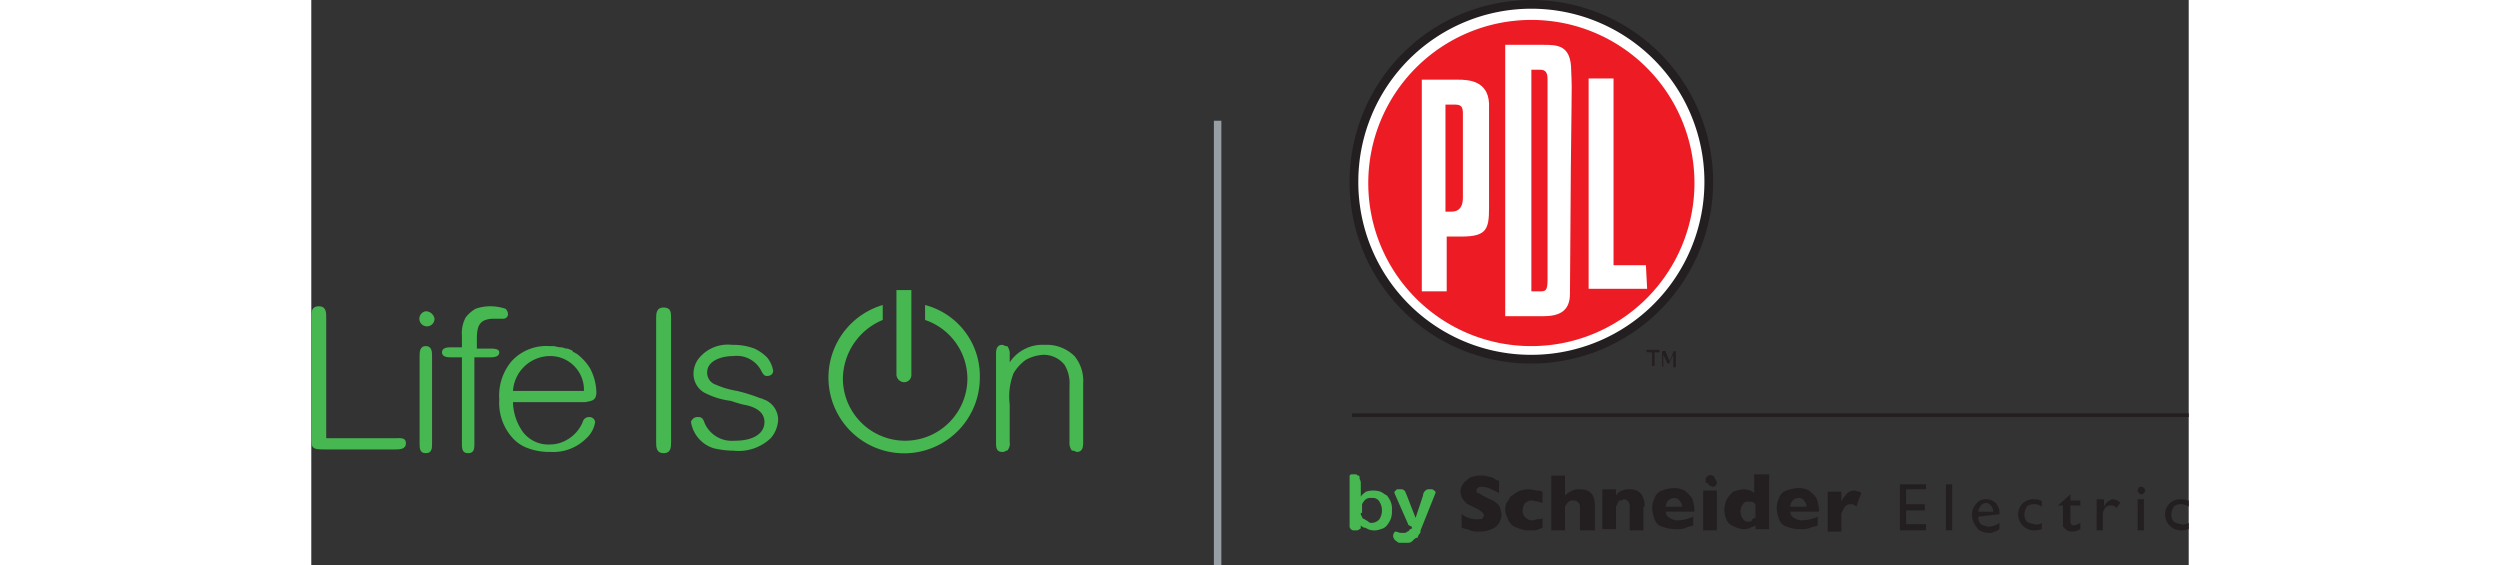 <svg xmlns="http://www.w3.org/2000/svg" width="230px" height="52px" viewBox="0 0 150.8 45.4"><rect x="0" y="0" width="150.8" height="45.4" fill="#333333" stroke="none"/><title>lifeison-PDL</title><path d="M83.6,33.5h67.2v-.3H83.6Z" fill="#231f20"/><path d="M73.1,45.4h-.6V9.7h.6Z" fill="#979fa5"/><path d="M98,29.2A14.6,14.6,0,1,0,83.4,14.6,14.55,14.55,0,0,0,98,29.2Z" fill="#231f20"/><path d="M98,28.5A13.9,13.9,0,1,0,84.1,14.6,13.87,13.87,0,0,0,98,28.5Z" fill="#fff"/><path d="M98,27.8A13.1,13.1,0,1,0,84.9,14.7,13.08,13.08,0,0,0,98,27.8Z" fill="#ed1c24"/><path d="M101.2,5.7c0-2.1-1.1-2.1-2.3-2.1h-3V25.4h3c1.2,0,2.2-.3,2.2-1.8C101.2,5.4,101.3,8.1,101.2,5.7Zm-1.9.7V22.5c0,.9-.2.9-.6.9H98V5.6h.7C99.2,5.6,99.3,5.9,99.3,6.4ZM94.6,8.3c-.1-1.8-1.6-1.9-2.5-1.9H89.2v17h2V19h1.2c2,0,2.2-.6,2.2-2.3Zm-2.1,7.6c0,.7-.3,1.1-.9,1.1h-.5V8.4h.7c.5,0,.7.1.7.7Zm14.7,5.4.1,1.9h-4.7V6.3h2v15Z" fill="#fff"/><path d="M107.3,28.3h0c-.1-.2-.1-.2,0-.2h.9c.1,0,.1,0,.1.1s0,.1-.1.1h-.3v1c0,.1,0,.1-.1.1s-.1,0-.1-.1v-1Zm1.2,1.1V28.3c0-.1,0-.1.1-.1h.1c.1,0,.1,0,.1.1l.3.7.3-.7a.1.1,0,0,1,.1-.1c.1,0,.1,0,.1.1v1.1c0,.1,0,.1-.1.1s-.1,0-.1-.1v-.9l-.3.6c0,.1,0,.1-.1.1s-.1,0-.1-.1l-.3-.6v.9c0,.1,0,.1-.1,0Z" fill="#231f20"/><path d="M88.5,43.4c.1-.1.2-.2.3-.2s.1-.2.2-.3.1-.2.1-.3l1.2-3v-.1l-.1-.1a.35.35,0,0,0-.2-.1h-.2a.37.37,0,0,0-.3.1.52.52,0,0,0-.2.4l-.6,1.8L88,39.8c-.1-.2-.1-.3-.2-.4a.37.37,0,0,0-.3-.1h-.2c-.1,0-.1,0-.2.1l-.1.1v.1l1.1,2.5a.1.1,0,0,0,.1.1.35.35,0,0,0,.2.1v.1a.1.1,0,0,1-.1.1.1.1,0,0,0-.1.1c-.1.1-.2.1-.3.2h-.4c-.1,0-.3-.1-.4-.1s-.2.2-.2.3a.37.37,0,0,0,.1.3c0,.1.1.1.2.2s.2.1.3.1h.6a.52.52,0,0,0,.4-.2Zm-4.2-2.2a.37.37,0,0,0,.1.3.22.22,0,0,0,.2.2c.1.1.2.1.3.2s.2.1.3.1a.86.86,0,0,0,.6-.3,1.33,1.33,0,0,0,0-1.4.6.6,0,0,0-.6-.3.75.75,0,0,0-.5.1,1.38,1.38,0,0,0-.3.4v.7Zm0,1c0,.2,0,.3-.1.3a.37.37,0,0,1-.3.1h-.1a.35.35,0,0,1-.4-.4v-4l.1-.1h.4c.1,0,.1.1.2.1s.1.1.1.2.1.2.1.4v1.1c.1-.2.3-.3.4-.4a1.85,1.85,0,0,1,1.2,0c.2.1.3.2.5.3a2.19,2.19,0,0,1,.3.5,1.48,1.48,0,0,1,.1.7,1.7,1.7,0,0,1-.1.7,2.19,2.19,0,0,1-.3.5.85.85,0,0,1-.5.3,1.27,1.27,0,0,1-.6.1,1.07,1.07,0,0,1-.6-.2.52.52,0,0,1-.4-.2Z" fill="#46b751"/><path d="M150.8,42v.5a1.7,1.7,0,0,1-.7.1,1.28,1.28,0,0,1-.9-2.1,1.27,1.27,0,0,1,.9-.4h.3c.1,0,.2.1.4.1v.5a1.08,1.08,0,0,0-.7-.2.76.76,0,0,0-.5.2,1.42,1.42,0,0,0-.2.6.85.85,0,0,0,.2.6,1.42,1.42,0,0,0,.6.2c.1.1.4,0,.6-.1Z" fill="#231f20"/><polygon points="146.7 42.6 147.2 42.6 147.2 40.1 146.7 40.1 146.7 42.6" fill="#231f20"/><path d="M146.8,39.2c-.1.1-.1.1-.1.2s0,.1.1.2.1.1.2.1.1,0,.2-.1.1-.1.1-.2,0-.1-.1-.2-.1-.1-.2-.1-.2,0-.2.1Z" fill="#231f20"/><path d="M144,40.1v.6h0a1,1,0,0,1,.7-.6.86.86,0,0,1,.6.3l-.3.4a.55.55,0,0,0-.5-.2.52.52,0,0,0-.4.2.76.76,0,0,0-.2.5v1.3h-.5V40.1h.6Z" fill="#231f20"/><path d="M140.3,40.6h.4v1.6c0,.1,0,.1.1.2l.1.1a.85.85,0,0,0,.6.2,1.42,1.42,0,0,0,.6-.2V42a1.69,1.69,0,0,1-.5.2c-.2,0-.3-.1-.3-.4V40.6h.8v-.4h-.8v-.5l-1,.9Z" fill="#231f20"/><path d="M139,42v.5a1.7,1.7,0,0,1-.7.1,1.28,1.28,0,0,1-.9-2.1,1.27,1.27,0,0,1,.9-.4h.3c.1,0,.2.1.4.1v.5a1,1,0,0,0-.7-.2.76.76,0,0,0-.5.2,1.42,1.42,0,0,0-.2.6.85.85,0,0,0,.2.6,1.42,1.42,0,0,0,.6.2.66.66,0,0,0,.6-.1Z" fill="#231f20"/><path d="M135.6,41.3a1.22,1.22,0,0,0-.3-.9,1.14,1.14,0,0,0-.8-.3.91.91,0,0,0-.8.4,1.22,1.22,0,0,0-.3.9,1.45,1.45,0,0,0,.2.7,1.76,1.76,0,0,0,.4.5,1.45,1.45,0,0,0,.7.2.75.75,0,0,0,.5-.1.76.76,0,0,0,.4-.2V42a1.61,1.61,0,0,1-.9.3,1.42,1.42,0,0,1-.6-.2.85.85,0,0,1-.2-.6l1.7-.2Zm-1.7-.2c0-.2.1-.3.2-.5a.76.76,0,0,1,.4-.2.52.52,0,0,1,.4.2.76.76,0,0,1,.2.5Z" fill="#231f20"/><polygon points="131.3 38.9 131.8 38.9 131.8 42.6 131.3 42.6 131.3 38.9" fill="#231f20"/><polygon points="127.6 42.6 129.7 42.6 129.7 42.1 128.1 42.1 128.1 41 129.6 41 129.6 40.5 128.1 40.5 128.1 39.3 129.7 39.3 129.7 38.9 127.6 38.9 127.6 42.6" fill="#231f20"/><path d="M124.5,39.6l-.4,1.1a.55.55,0,0,0-.5-.2.52.52,0,0,0-.4.2,1.63,1.63,0,0,0-.3.6v1.4h-1.1V39.5h1.1v.8a2.09,2.09,0,0,1,.4-.6.86.86,0,0,1,.6-.3.37.37,0,0,1,.3.1c0-.1.2,0,.3.1Z" fill="#231f20"/><path d="M121.1,41a3,3,0,0,0-.2-1,3.39,3.39,0,0,0-.6-.6,1.88,1.88,0,0,0-.8-.2,3,3,0,0,0-1,.2.9.9,0,0,0-.6.6,1.88,1.88,0,0,0-.2.8,2.92,2.92,0,0,0,.2.9.9.9,0,0,0,.6.6,3,3,0,0,0,1,.2,2.22,2.22,0,0,0,.9-.1c.2-.1.4-.1.6-.2v-.7a3.45,3.45,0,0,1-1.3.3,1.42,1.42,0,0,1-.6-.2.55.55,0,0,1-.3-.5h2.3V41Zm-2.3-.3a.68.68,0,0,1,.7-.7.52.52,0,0,1,.4.2.76.76,0,0,1,.2.5Z" fill="#231f20"/><path d="M115.9,38.2v1.4c-.1-.1-.2-.1-.3-.2a4.33,4.33,0,0,0-.5-.1,2.92,2.92,0,0,0-.9.2,2.65,2.65,0,0,0-.5.6,2.35,2.35,0,0,0-.2.8,2,2,0,0,0,.2.9,1,1,0,0,0,.6.5,1.85,1.85,0,0,0,.7.2,1.27,1.27,0,0,0,.6-.1c.1-.1.3-.1.4-.2v.3h1.1V38.1h-1.2Zm0,3.4c-.1.1-.2.1-.2.2s-.2.1-.3.1a.52.52,0,0,1-.4-.2,1,1,0,0,1,0-1.2.4.4,0,0,1,.4-.2h.3c.1,0,.2.1.3.2v1.1Z" fill="#231f20"/><path d="M112.7,38.3a.4.4,0,0,0-.7.3c0,.1,0,.2.1.2s.1.1.2.2a.35.35,0,0,1,.2.1.35.35,0,0,0,.4-.4c-.1-.2-.2-.3-.2-.4Z" fill="#231f20"/><polygon points="112.9 39.4 111.8 39.4 111.8 42.6 112.9 42.6 112.9 39.4" fill="#231f20"/><path d="M111.1,41a3,3,0,0,0-.2-1,3.39,3.39,0,0,0-.6-.6,1.88,1.88,0,0,0-.8-.2,3,3,0,0,0-1,.2.9.9,0,0,0-.6.6,1.88,1.88,0,0,0-.2.8,2.92,2.92,0,0,0,.2.9.9.9,0,0,0,.6.6,3,3,0,0,0,1,.2,2.22,2.22,0,0,0,.9-.1c.2-.1.4-.1.6-.2v-.7a3.45,3.45,0,0,1-1.3.3,1.42,1.42,0,0,1-.6-.2.55.55,0,0,1-.3-.5h2.3V41Zm-2.3-.3a.68.68,0,0,1,.7-.7.52.52,0,0,1,.4.2.76.76,0,0,1,.2.5Z" fill="#231f20"/><path d="M107.1,40.7c0-.9-.4-1.4-1.2-1.4a1.27,1.27,0,0,0-.6.1,1,1,0,0,0-.5.4v-.5h-1.1v3.2h1.1V40.7c0-.1.1-.1.1-.2s.1-.1.1-.2.1-.1.2-.1a.35.35,0,0,0,.2-.1.52.52,0,0,1,.4.2.75.75,0,0,1,.1.5v1.8H107V40.7Z" fill="#231f20"/><path d="M103,42.6h-1.1V40.9h0v-.1c0-.2,0-.3-.1-.4a.52.52,0,0,0-.4-.2.6.6,0,0,0-.4.1,1.38,1.38,0,0,0-.3.4v1.9H99.6V38.2h1.1v1.6a2.09,2.09,0,0,1,.6-.4,1.27,1.27,0,0,1,.6-.1c.8,0,1.2.4,1.2,1.3v2Z" fill="#231f20"/><path d="M99,41.6a1.09,1.09,0,0,1-.5.1c-.1,0-.3.1-.4.1a.76.76,0,0,1-.4-.1c-.1-.1-.2-.1-.3-.3a.6.6,0,0,1-.1-.4,1.07,1.07,0,0,1,.2-.6c.2-.1.3-.2.5-.2a5.07,5.07,0,0,1,.9.2v-.9a.9.9,0,0,0-.5-.1,3.54,3.54,0,0,0-.6-.1,2,2,0,0,0-.9.2c-.2.1-.4.3-.6.4a2.19,2.19,0,0,1-.3.5,1.3,1.3,0,0,0,0,1c.1.2.1.4.3.6a.92.92,0,0,0,.6.4,2,2,0,0,0,.9.2h.4a.76.76,0,0,0,.4-.1c.1,0,.2-.1.3-.1v-.8Z" fill="#231f20"/><path d="M95.6,41.3a1.45,1.45,0,0,1-.2.7,1,1,0,0,1-.6.5,2.39,2.39,0,0,1-.9.2h-.3a1.09,1.09,0,0,1-.5-.1,6.37,6.37,0,0,0-.7-.2V41.3c.2.1.4.3.6.3a1.48,1.48,0,0,0,.7.1c.2,0,.4,0,.4-.1s.1-.1.1-.2-.1-.2-.2-.3a2.19,2.19,0,0,0-.5-.3l-.6-.3c-.2-.1-.3-.3-.4-.4a1.42,1.42,0,0,1-.2-.6,1.07,1.07,0,0,1,.2-.6c.1-.2.3-.3.5-.5a2,2,0,0,1,.9-.2,1.7,1.7,0,0,1,.7.1.76.76,0,0,1,.5.2.37.37,0,0,0,.3.1v1l-.6-.3a1.85,1.85,0,0,0-.7-.2c-.2,0-.3,0-.4.1s-.1.1-.1.2,0,.2.1.2.2.1.4.2a5.9,5.9,0,0,0,.8.4,2.18,2.18,0,0,1,.5.4,2.54,2.54,0,0,1,.2.7Z" fill="#231f20"/><path d="M6.7,35.2H1.2V25.5c0-.4,0-.9-.6-.9s-.6.5-.6.9v9.7c0,.8.1.9,1,.9H6.7c.4,0,.9,0,.9-.5s-.5-.4-.9-.4Z" fill="#46b751"/><path d="M9.2,27.8c-.5,0-.5.5-.5.8v7c0,.4,0,.8.5.8s.5-.4.5-.8v-7c0-.3,0-.8-.5-.8Z" fill="#46b751"/><path d="M9.2,25a.61.61,0,1,0,.7.6.73.73,0,0,0-.7-.6Z" fill="#46b751"/><path d="M13.4,26.1Zm1,1.9H13.3v-.7c0-1,.1-1.7,1.4-1.7h.7a.37.37,0,0,0,.4-.4.62.62,0,0,0-.2-.4,3.92,3.92,0,0,0-1.3-.2,3.59,3.59,0,0,0-1.1.2,2.7,2.7,0,0,0-.8.7,2.69,2.69,0,0,0-.3,1.5v.9h-.9c-.2,0-.7,0-.7.4s.5.4.7.4h.9v6.9c0,.4,0,.8.5.8s.5-.4.5-.8V28.7h1.3c.4,0,.7-.1.7-.4s-.5-.3-.7-.3Z" fill="#46b751"/><path d="M16.2,31.4a3,3,0,0,1,2.9-2.8,2.71,2.71,0,0,1,2.8,2.8Zm6.7.1a4.39,4.39,0,0,0-.5-1.9,4.26,4.26,0,0,0-1.1-1.2c-.1,0-.1-.1-.2-.1a.1.1,0,0,1-.1-.1c-.1-.1-.2-.1-.4-.2h-.1c-.1,0-.3-.1-.4-.1H20a4.33,4.33,0,0,1-.5-.1h-.4a3.77,3.77,0,0,0-3,1.2,4.29,4.29,0,0,0-1,3.1,4.19,4.19,0,0,0,1,3,3,3,0,0,0,1.3.9,4.84,4.84,0,0,0,1.8.3,3.76,3.76,0,0,0,2.9-1.1,2.23,2.23,0,0,0,.7-1.3.46.46,0,0,0-.5-.4.51.51,0,0,0-.5.4,2.94,2.94,0,0,1-1.4,1.5,2.66,2.66,0,0,1-1.2.3,2.57,2.57,0,0,1-2.2-1,4.29,4.29,0,0,1-.8-2.4H22c.5-.1.9-.1.9-.8Z" fill="#46b751"/><path d="M28.3,24.7c-.6,0-.6.5-.6.9v9.9c0,.4,0,.9.6.9s.6-.5.6-.9V25.6c0-.5,0-.9-.6-.9Z" fill="#46b751"/><path d="M47.6,30.7a.58.58,0,0,0,.6-.6V23.3H47v6.8a.64.64,0,0,0,.6.6Z" fill="#46b751"/><path d="M36.4,32.1a.35.35,0,0,1-.2-.1h-.1a13.89,13.89,0,0,0-1.9-.6,6.87,6.87,0,0,1-1.7-.5,1,1,0,0,1-.7-1c0-.9,1.1-1.3,2.1-1.3a2.21,2.21,0,0,1,2.2,1.1c.2.4.3.5.5.5.5,0,.5-.4.5-.4a2.23,2.23,0,0,0-.5-1.1,3.59,3.59,0,0,0-1-.7,4.84,4.84,0,0,0-1.8-.3,3,3,0,0,0-2.6,1,2,2,0,0,0-.5,1.3,1.76,1.76,0,0,0,.8,1.5,6.27,6.27,0,0,0,2.2.7c.3.1.6.2,1,.3h0c.6.1,1.7.4,1.7,1.4,0,.8-.7,1.5-2.4,1.5A2.39,2.39,0,0,1,31.6,34h0c-.1-.3-.2-.5-.5-.5a.6.6,0,0,0-.4.1c-.1.1-.2.2-.2.3A2.64,2.64,0,0,0,32.3,36a7,7,0,0,0,1.6.2,3.75,3.75,0,0,0,3-1,2.42,2.42,0,0,0,.6-1.5,1.75,1.75,0,0,0-1.1-1.6Z" fill="#46b751"/><path d="M61.3,28.6a3.18,3.18,0,0,0-2.4-.9,3.15,3.15,0,0,0-2.8,1.4v-.6a1,1,0,0,0-.2-.7h-.1c-.1,0-.2-.1-.3-.1-.5,0-.5.5-.5.8v7c0,.4,0,.8.5.8a.37.37,0,0,0,.3-.1h.1a.84.84,0,0,0,.2-.7v-3a5.18,5.18,0,0,1,.3-2.5,3.46,3.46,0,0,1,1-1.1,3.26,3.26,0,0,1,1.4-.4,2.14,2.14,0,0,1,1.7.8,2.86,2.86,0,0,1,.4,1.7v4.5a1,1,0,0,0,.2.7h.1c.1,0,.2.1.3.1.5,0,.5-.5.5-.8V30.8a3.12,3.12,0,0,0-.7-2.2Z" fill="#46b751"/><path d="M49.3,24.5v1.2a5,5,0,0,1,3.4,4.7,5,5,0,0,1-10,0,5.16,5.16,0,0,1,3.2-4.7V24.5a6.08,6.08,0,1,0,7.8,5.8,5.89,5.89,0,0,0-4.4-5.8Z" fill="#46b751"/></svg>